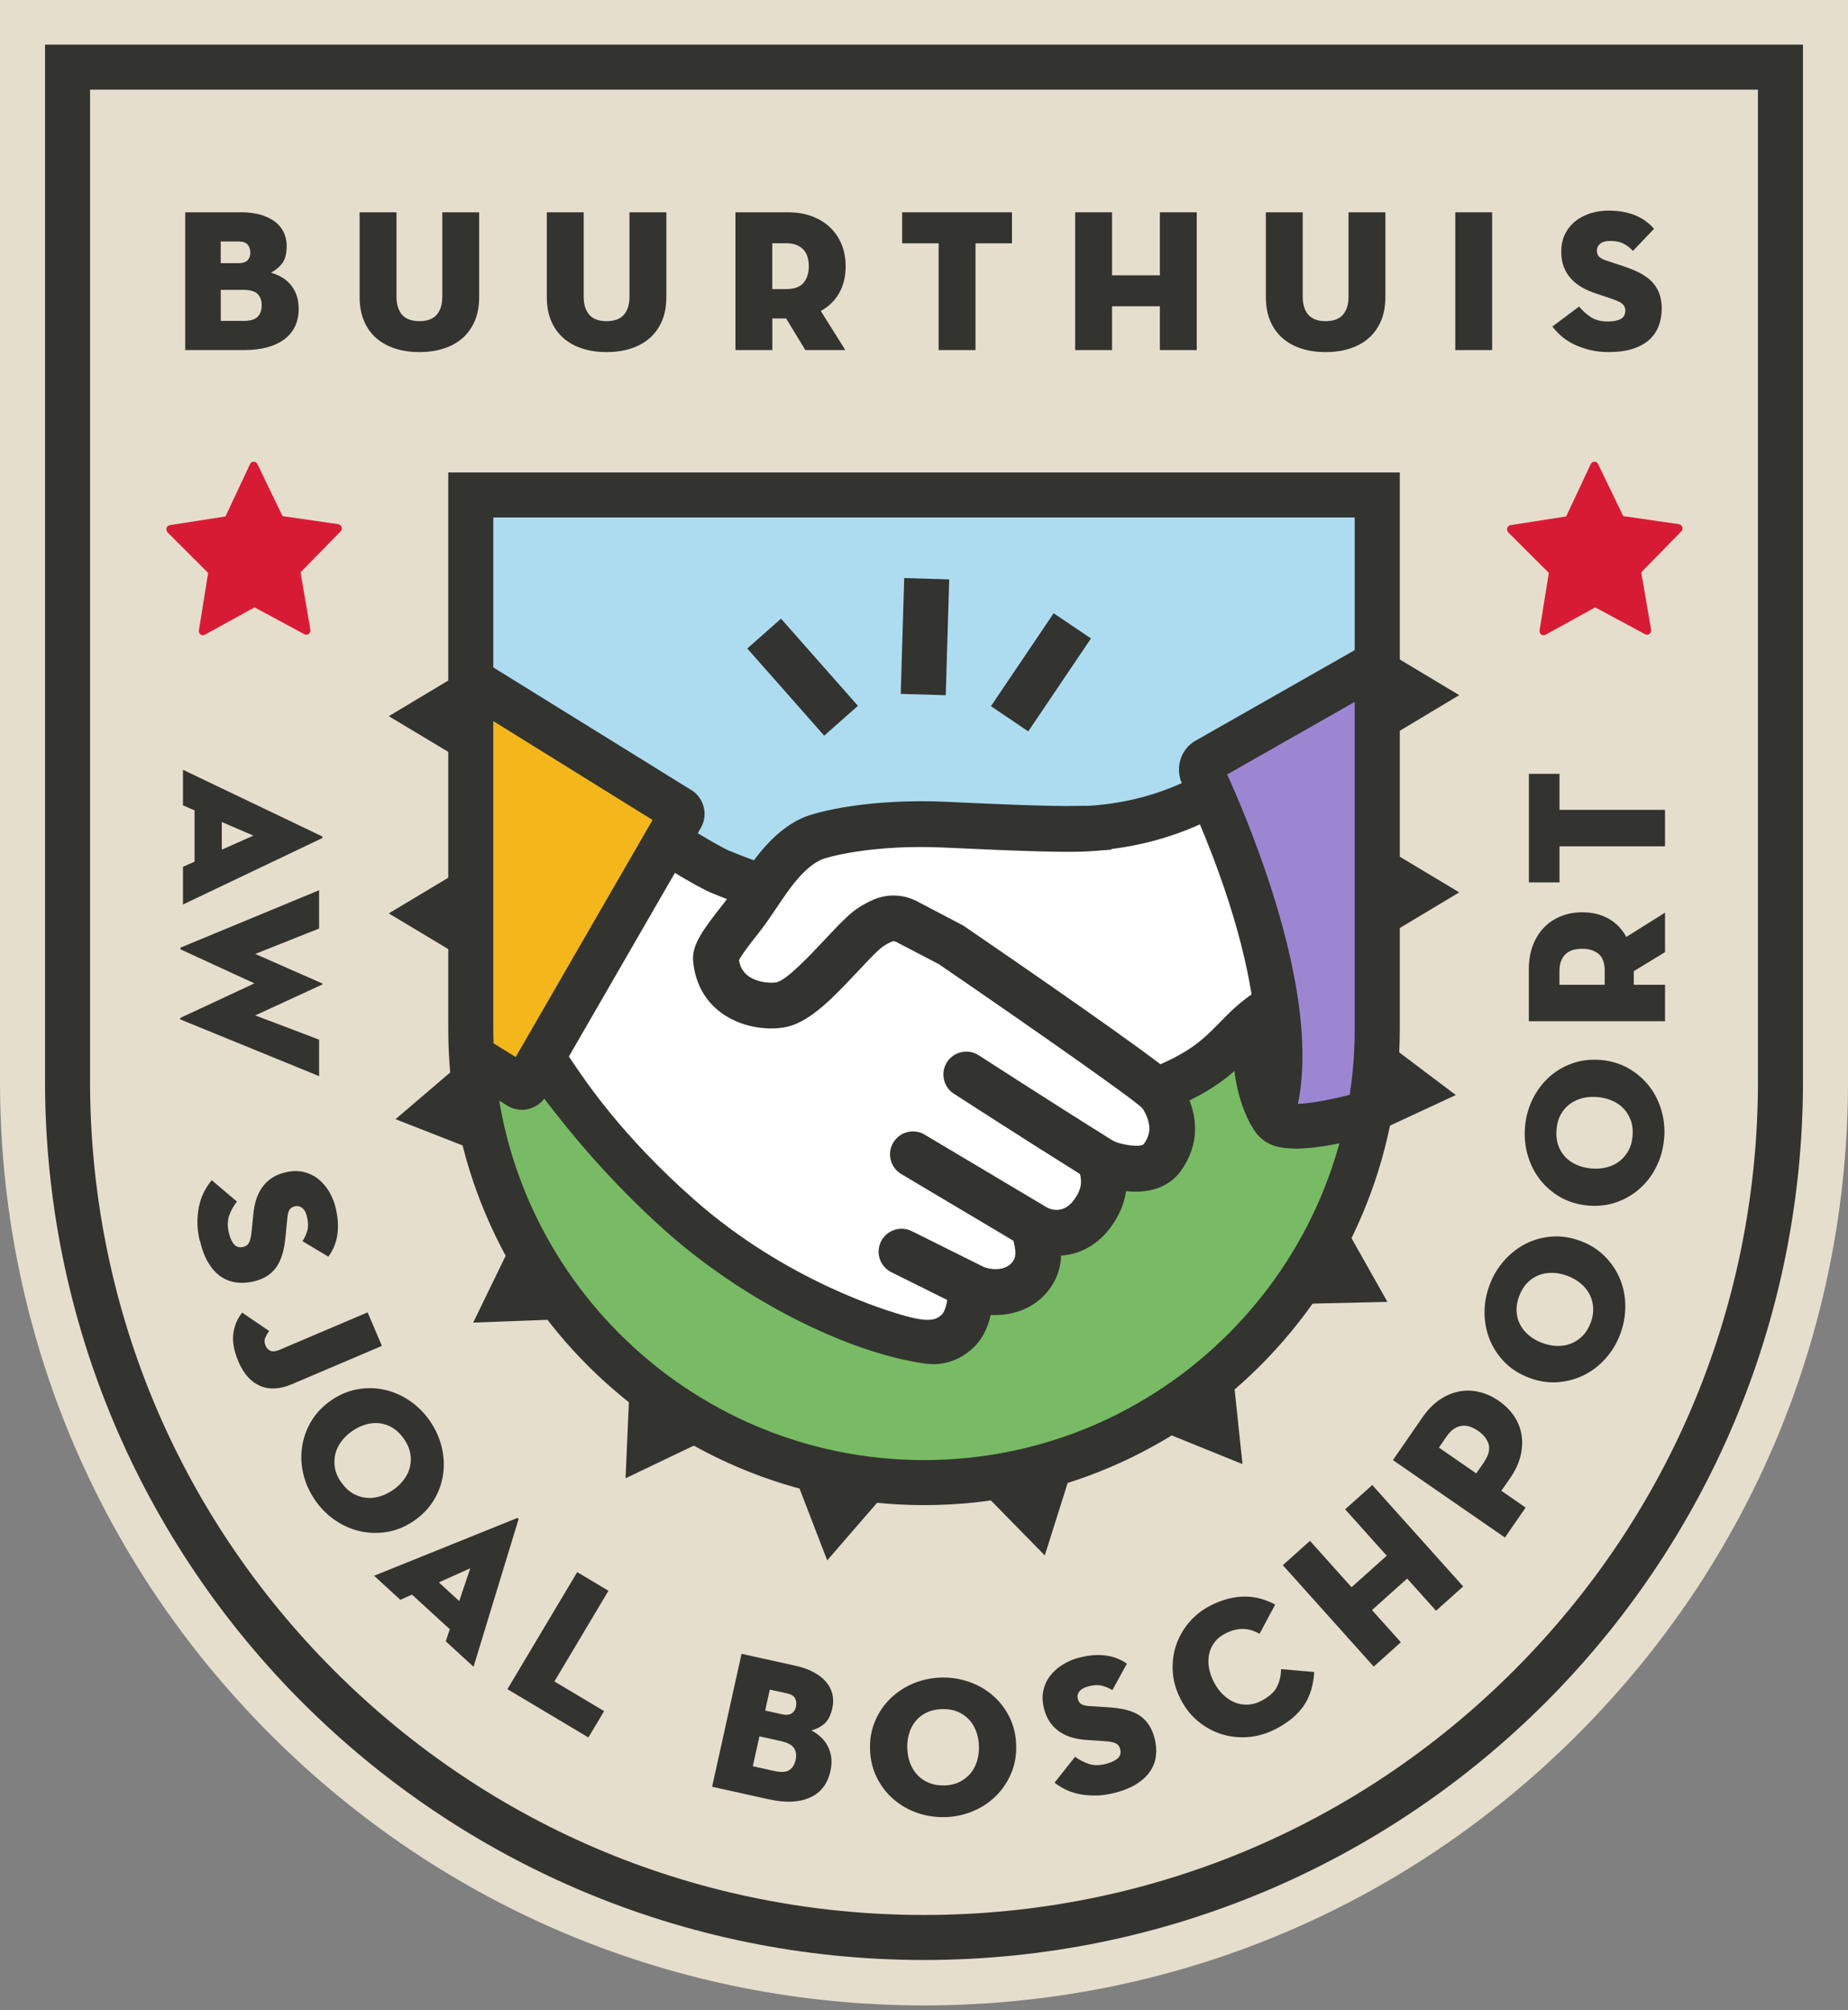 <?xml version="1.0" encoding="UTF-8"?><svg id="Layer_4" xmlns="http://www.w3.org/2000/svg" viewBox="0 0 328.36 357.17"><rect x="0" y="0" width="328.36" height="357.17" fill="#808080" stroke="none"/><defs><style>.cls-1{fill:#addcf0;fill-rule:evenodd;}.cls-1,.cls-2,.cls-3,.cls-4,.cls-5,.cls-6,.cls-7,.cls-8{stroke-width:0px;}.cls-2{fill:#f4b71b;}.cls-3{fill:#78bb64;}.cls-4{fill:#d81b35;}.cls-5{fill:#9c86d2;}.cls-6{fill:#333330;}.cls-7{fill:#fff;}.cls-8{fill:#e6decc;}</style></defs><rect class="cls-3" x="71.11" y="77.7" width="177.85" height="209"/><polygon class="cls-1" points="257.44 175.24 60.92 173.54 59.23 73.59 257.44 74.44 257.44 175.24"/><path class="cls-7" d="m117.77,149.26c5.9,2.64,11.8,5.27,17.69,7.91,1.6-2.27,5.87-7.66,13.55-10.54,8.81-3.3,16.86-.46,22.21.75,9.59,2.18,23.98,2.49,44.42-6.4,3.76,12.93,7.53,25.85,11.29,38.78-14.16,4.32-17.89,9.07-18.45,12.8-.61,4.07,2.55,7.07.75,9.79-2.63,3.96-11.21.36-13.93,4.52-1.84,2.81,1.27,5.74-.75,8.66-2.31,3.35-7.42,1.01-10.16,4.52-2.33,2.97.04,6.29-2.26,8.28-2.39,2.07-5.74-.83-9.79.75-4.34,1.69-3.94,6.35-6.78,8.66-7.34,5.97-30.2-8.7-46.31-22.96-13.64-12.08-20.46-18.13-21.84-27.86-2.83-20.03,18.29-36.13,20.33-37.65Z"/><path class="cls-2" d="m93.27,192.51l26.25-46.87-55.25-33.79c-1.04-.64-2.59.03-3.48,1.47l-22.96,41.49c-.88,1.44-.76,3.13.28,3.76l55.16,33.94Z"/><path class="cls-6" d="m165.83,242.37c-.48,0-.97-.03-1.47-.1-13.89-1.95-32.35-11.35-45.93-23.4-10.75-9.54-18.24-19.09-21.72-23.67-.93,1.24-2.41,1.98-3.98,1.98-.87,0-1.73-.23-2.49-.67l-37.05-22.95c-2.31-1.33-3.13-4.39-1.76-6.77l27.48-47.59c.66-1.15,1.74-1.98,3.02-2.32,1.29-.34,2.63-.17,3.78.5l37.05,22.95c1.09.62,1.91,1.7,2.26,2.99.34,1.29.17,2.63-.5,3.78l-.54.94c2.11,1.28,4.6,2.71,5.68,3.15,1.92.78,3.31,1.31,4.29,1.67,2.17-2.89,4.88-5.81,8.56-7.51,2.62-1.21,12.33-3.51,25.63-2.89,6.84.32,18.29.85,23.48.74l1.42-.03,4.49,7.78-3.8.29c-3.77.29-12.73-.03-25.97-.65-12.74-.6-20.87,1.7-21.84,2.15-3.18,1.47-5.62,5.1-7.98,8.61-1.02,1.51-1.97,2.93-3.02,4.25-1.04,1.32-2.11,2.67-2.87,3.79-.4.58-.62.97-.74,1.2.19,1.2.9,3.34,4.48,3.91.94.15,1.81.11,2.22.02,1.83-.43,5.95-4.82,8.41-7.44,1.54-1.64,2.99-3.19,4.33-4.41,1.27-1.16,2.78-2.11,4.49-2.84,2.49-1.06,5.3-.95,7.71.31l8.23,4.32c8.04,5.5,34.45,23.65,37.48,26.66,1.03.98,1.92,2.39,2.52,3.97.38.9.67,1.82.87,2.75.77,3.54,0,7.05-2.2,10.15-1.21,1.7-3.59,3.73-8.06,3.74-.5,0-1.02-.03-1.55-.08-.05,0-.11-.01-.16-.02-.31,2.26-1.25,4.45-2.82,6.54-2.21,2.95-5.28,4.68-8.72,4.92-.07,1.97-.62,3.74-1.66,5.35-1.73,2.68-4.39,4.41-7.67,5-.78.14-1.58.21-2.41.21-.25,0-.51,0-.76-.02-.63,2.7-1.79,4.75-3.52,6.21-1.98,1.68-4.28,2.54-6.71,2.54Zm-64.75-54.66c.1.15.21.31.33.49,2.73,4.08,9.13,13.64,21.91,24.92,16.38,14.46,34.33,19.82,37.76,20.75,4.48,1.21,5.4.44,6.21-.25.23-.2.73-.82,1.01-2.65l-9.92-4.93c-.97-.48-1.7-1.32-2.05-2.35-.35-1.03-.27-2.13.21-3.11.48-.97,1.32-1.7,2.35-2.05,1.03-.35,2.13-.27,3.11.21l12.81,6.37c1.15.48,3.98.86,5.25-1.12.57-.88.37-2.07.02-3.53l-19.95-11.87c-.93-.56-1.6-1.44-1.86-2.5-.27-1.05-.11-2.15.45-3.08.56-.93,1.44-1.6,2.5-1.86,1.05-.27,2.15-.11,3.08.45l21.79,12.97c.53.27,2.8,1.21,4.68-1.3,1.52-2.02,1.44-3.41,1.13-4.67-10.28-6.43-22.31-14.21-22.42-14.28-.91-.59-1.54-1.5-1.76-2.56-.23-1.06-.03-2.15.56-3.06,1.22-1.88,3.74-2.42,5.63-1.2.13.08,13.17,8.52,23.68,15.07,1.43.89,5.18,1.35,5.65.69h0c.89-1.25,1.16-2.4.88-3.72-.3-1.4-.99-2.47-1.21-2.7-1.58-1.61-19.58-14.23-36.1-25.54l-7.6-3.96c-.24-.13-.51-.14-.76-.03-.86.37-1.6.83-2.2,1.37-1.1,1-2.44,2.43-3.87,3.95-4.06,4.33-8.26,8.81-12.49,9.8-1.55.36-3.46.4-5.35.1-1.66-.26-4.11-.92-6.37-2.57-2.94-2.15-4.67-5.33-5.01-9.22-.25-2.88,1.78-5.61,5.4-10.19.2-.26.41-.52.61-.8-.79-.31-1.64-.65-2.56-1.02-1.6-.65-4.41-2.26-6.69-3.64l-18.84,32.63Zm-41.05-19.52l31.6,19.62,24.32-42.12-31.6-19.62-24.32,42.12Zm71.17,2.65h0Z"/><rect class="cls-6" x="138.61" y="109.98" width="8" height="20.65" transform="translate(-43.92 124.48) rotate(-41.43)"/><rect class="cls-6" x="154.05" y="109.11" width="20.59" height="8" transform="translate(46.36 273.99) rotate(-88.28)"/><rect class="cls-6" x="175" y="115.45" width="19.92" height="8" transform="translate(-17.51 205.96) rotate(-55.99)"/><path class="cls-6" d="m190.65,151.25c-.23,0-.46,0-.69,0l.1-8c5.65.06,14.22-.85,22.94-5.61,4.28-2.34,8.16-5.35,11.53-8.97l5.85,5.46c-3.96,4.24-8.51,7.79-13.55,10.54-7.91,4.32-16.94,6.59-26.18,6.59Z"/><path class="cls-6" d="m207.22,197.33l-2.95-7.44c7.21-2.86,9.6-5.3,12.36-8.12,3.88-3.97,7.89-8.06,22.51-12.49.91-.87,2.33-4.36,3.11-6.26,1.79-4.37,3.34-8.14,6.5-9.37l2.9,7.46c.36-.14.54-.31.54-.31-.64.64-1.78,3.42-2.54,5.27-2.02,4.94-3.94,9.6-7.96,10.81-12.85,3.86-16.01,7.09-19.35,10.5-2.97,3.03-6.33,6.47-15.13,9.96Z"/><path class="cls-5" d="m226.25,197.17c5.39-18.91-9.03-51.86-12.56-59.49-.43-.93-.17-2.01.61-2.54l31.29-17.81,28.53,70.19s-50.76,19.8-47.87,9.65Z"/><path class="cls-6" d="m230.19,204.07c-3.56,0-5.1-.91-6.21-1.92-1.67-1.52-2.24-3.73-1.57-6.08.89-3.11,4.46-20.45-12.34-56.71-1.26-2.72-.43-5.89,1.98-7.53l.28-.17,35.26-20.06,31.77,78.18-3.78,1.47c-.11.04-10.8,4.2-22.01,7.72-12.26,3.85-19.2,5.11-23.37,5.11Zm-.09-5.82s0,0,0,0h0s0,0,0,0Zm-12.05-60.66c4.87,10.8,16.54,39.51,12.57,58.53,6.08-.1,22.99-5.16,38.25-10.88l-25.27-62.18-25.55,14.54Z"/><path class="cls-6" d="m220.32,181.63c-3.37,7.97,1.72,20.15,4.12,20.56,1.98.33,4.81-9.68,2.52-16.74-1.69-5.2-5.44-6.65-6.64-3.82Z"/><path class="cls-8" d="m320.36,0H0v192.13c0,43.85,17.08,85.08,48.09,116.09,31.01,31.01,72.24,48.09,116.09,48.09s85.08-17.08,116.09-48.09c31.01-31.01,48.09-72.24,48.09-116.09V0h-8ZM83.34,87.02h161.78v94.57c0,44.67-36.22,80.89-80.89,80.89s-80.89-36.22-80.89-80.89v-94.57Zm143.27,248.31c-19.12,8.35-40.23,12.98-62.43,12.98h0c22.2,0,43.31-4.63,62.43-12.98,2.25-.98,4.47-2.02,6.66-3.1-2.19,1.08-4.41,2.12-6.66,3.1Z"/><path class="cls-6" d="m312.36,15.93v176.13c0,39.58-15.41,76.79-43.4,104.78-27.99,27.99-65.2,43.4-104.78,43.4s-76.79-15.41-104.78-43.4c-27.99-27.99-43.4-65.2-43.4-104.78V15.93h296.36m8-8H8v184.13c0,86.26,69.92,156.18,156.18,156.18h0c86.26,0,156.18-69.92,156.18-156.18V7.93h0Z"/><path class="cls-6" d="m32.51,143.1v-6.33l24.62,11.78c.12.05.18.12.18.21s-.06.17-.18.21l-24.62,11.74v-6.69l2.06-.93v-9.11l-2.06-.89Zm12.52,5.37l-5.62-2.42v4.91l5.62-2.49Z"/><path class="cls-6" d="m32.22,168.73c-.12-.05-.18-.12-.18-.21s.06-.17.18-.21l24.48-10.14v6.8l-11.35,4.52,11.81,5.2c.24.09.24.19,0,.28l-11.81,5.44,11.35,4.31v6.48l-24.48-10c-.33-.12-.33-.26,0-.43l12.99-6.05-12.99-5.98Z"/><path class="cls-6" d="m35.48,220.47c-.3-1.32-.43-2.54-.4-3.65s.17-2.12.41-3.01c.23-.89.55-1.68.94-2.37.39-.69.79-1.27,1.19-1.75l4.48,3.8c-.59.74-1.04,1.55-1.36,2.43-.32.88-.35,1.9-.08,3.08.22.95.53,1.65.94,2.1.41.45.95.6,1.62.45.51-.12.86-.4,1.07-.85.2-.45.34-1.09.42-1.94l.3-2.99c.08-.92.25-1.78.5-2.6.25-.81.61-1.54,1.07-2.2.46-.65,1.03-1.21,1.72-1.67.69-.46,1.51-.8,2.49-1.02,1.16-.26,2.22-.28,3.2-.04.98.24,1.85.67,2.61,1.28.76.62,1.4,1.38,1.93,2.28.52.9.9,1.87,1.14,2.92s.36,1.99.38,2.85c.01.86-.05,1.64-.2,2.33-.15.69-.35,1.31-.61,1.87-.26.56-.56,1.06-.9,1.5l-4.6-2.75c.4-.6.69-1.23.87-1.88.18-.65.16-1.45-.05-2.4-.17-.76-.46-1.3-.86-1.61-.4-.31-.83-.41-1.29-.31-.46.11-.79.32-.98.64-.19.32-.32.8-.37,1.42l-.33,3.36c-.12,1.27-.33,2.36-.62,3.28-.29.92-.67,1.69-1.15,2.31-.48.62-1.05,1.12-1.7,1.5-.66.38-1.4.67-2.23.86-1.09.25-2.13.3-3.12.16-.99-.14-1.9-.5-2.73-1.07-.83-.58-1.55-1.39-2.18-2.44-.63-1.05-1.12-2.35-1.47-3.9Z"/><path class="cls-6" d="m51.85,245.94c-2.12.9-4,1-5.64.29-1.64-.71-2.92-2.14-3.84-4.3-.8-1.88-1.1-3.54-.91-4.99.2-1.45.72-2.69,1.57-3.72l4.79,3.26c-.29.41-.52.82-.7,1.22-.17.41-.15.86.06,1.37.2.48.51.8.91.95.4.15.95.08,1.65-.22l15.58-6.63,2.54,5.96-16.01,6.81Z"/><path class="cls-6" d="m56.05,266.63c-1.01-1.44-1.71-2.97-2.12-4.6-.4-1.63-.5-3.25-.27-4.85.22-1.6.75-3.13,1.59-4.57.84-1.44,2.01-2.69,3.5-3.74,1.5-1.05,3.06-1.72,4.71-2.02,1.64-.3,3.25-.28,4.83.07,1.57.34,3.06.98,4.45,1.92s2.6,2.12,3.6,3.56c.99,1.42,1.7,2.95,2.11,4.58.41,1.64.51,3.26.3,4.85-.21,1.6-.74,3.12-1.58,4.56-.84,1.44-2.01,2.69-3.5,3.74-1.5,1.05-3.07,1.72-4.71,2.02-1.64.3-3.26.28-4.84-.06-1.58-.34-3.08-.98-4.48-1.92-1.4-.94-2.6-2.12-3.59-3.54Zm4.6-3.23c.59.83,1.25,1.47,1.99,1.91.74.44,1.52.7,2.32.8.81.1,1.63.03,2.48-.22.84-.24,1.65-.64,2.43-1.18.78-.54,1.42-1.17,1.94-1.88.52-.71.86-1.46,1.05-2.26.18-.79.19-1.61.02-2.45-.17-.84-.55-1.68-1.13-2.51-.59-.83-1.24-1.47-1.98-1.92-.73-.44-1.5-.71-2.31-.81-.81-.1-1.63-.03-2.48.22-.84.24-1.65.64-2.43,1.18-.78.54-1.42,1.17-1.94,1.88-.52.71-.87,1.46-1.05,2.26-.18.79-.19,1.61-.04,2.46.16.85.53,1.69,1.12,2.52Z"/><path class="cls-6" d="m71.14,284.25l-4.67-4.28,25.31-10.21c.11-.06.21-.05.28.01.07.06.08.16.04.28l-7.96,26.09-4.93-4.52.71-2.15-6.72-6.15-2.05.92Zm12.42-5.61l-5.58,2.51,3.62,3.32,1.96-5.83Z"/><path class="cls-6" d="m102.55,279.32l5.56,3.32-9.6,16.11,8.83,5.27-2.79,4.68-14.39-8.58,12.39-20.78Z"/><path class="cls-6" d="m131.77,293.84l9.66,2.14c1.18.26,2.22.63,3.11,1.11.89.48,1.62,1.03,2.18,1.67.56.64.95,1.35,1.16,2.15.21.8.22,1.65.02,2.55-.29,1.32-.78,2.26-1.45,2.83-.67.57-1.43.95-2.28,1.15.61.33,1.16.72,1.65,1.17.5.45.91.98,1.23,1.59.33.61.54,1.28.65,2.02.1.74.05,1.56-.15,2.46-.5,2.27-1.71,3.84-3.63,4.7-1.92.86-4.36.97-7.32.31l-10.07-2.23,5.23-23.62Zm5.81,20.82c1.23.27,2.12.21,2.68-.17s.93-.98,1.11-1.79.09-1.5-.27-2.08c-.36-.58-1.14-1-2.34-1.27l-3.82-.85-1.18,5.31,3.82.85Zm1.43-10.07c.69.15,1.24.1,1.64-.15.4-.25.66-.66.78-1.21.12-.56.07-1.05-.15-1.47-.22-.43-.68-.72-1.37-.87l-3.13-.69-.82,3.72,3.06.68Z"/><path class="cls-6" d="m167.93,322.85c-1.76.05-3.42-.21-5.01-.77-1.58-.56-2.98-1.38-4.2-2.44-1.22-1.07-2.2-2.35-2.94-3.85-.74-1.5-1.14-3.16-1.19-4.99-.05-1.83.25-3.51.91-5.04.66-1.54,1.56-2.87,2.72-3.99,1.15-1.12,2.51-2.01,4.05-2.66,1.55-.65,3.2-1,4.95-1.05,1.73-.05,3.39.21,4.99.77,1.59.56,3,1.37,4.22,2.43,1.22,1.06,2.2,2.34,2.94,3.83.74,1.5,1.14,3.16,1.19,4.99.05,1.83-.25,3.51-.91,5.04-.66,1.54-1.56,2.87-2.72,4.01-1.16,1.14-2.51,2.03-4.07,2.68-1.56.65-3.21,1-4.94,1.05Zm-.16-5.62c1.02-.03,1.92-.23,2.69-.61.77-.38,1.42-.88,1.95-1.5.53-.62.92-1.35,1.18-2.19.26-.84.38-1.73.35-2.68-.03-.95-.19-1.83-.5-2.66-.31-.82-.74-1.53-1.31-2.12-.56-.59-1.24-1.04-2.03-1.37-.79-.32-1.7-.47-2.72-.44-1.02.03-1.92.23-2.69.59-.77.37-1.42.86-1.95,1.48-.53.62-.92,1.35-1.18,2.19-.26.84-.38,1.73-.35,2.68.03.95.19,1.83.5,2.66.31.82.74,1.53,1.31,2.12.56.59,1.24,1.05,2.03,1.38s1.7.49,2.72.46Z"/><path class="cls-6" d="m198.23,318.5c-1.31.35-2.52.52-3.63.52-1.12,0-2.12-.1-3.03-.3-.9-.2-1.7-.49-2.4-.85-.7-.37-1.3-.74-1.79-1.13l3.64-4.61c.76.56,1.59.98,2.47,1.28.89.29,1.92.28,3.08-.03.94-.25,1.63-.59,2.07-1.01.44-.42.57-.97.39-1.63-.13-.5-.43-.85-.88-1.04-.45-.19-1.1-.3-1.95-.35l-3-.2c-.92-.05-1.79-.19-2.61-.41-.82-.22-1.56-.55-2.23-.99-.67-.44-1.24-.99-1.73-1.66-.48-.67-.85-1.48-1.11-2.45-.3-1.15-.35-2.21-.15-3.2.2-.99.6-1.87,1.19-2.65.59-.78,1.33-1.45,2.21-2,.88-.55,1.84-.97,2.87-1.24s1.98-.43,2.84-.48c.86-.04,1.64,0,2.33.12.7.12,1.33.3,1.89.55.57.24,1.08.52,1.53.85l-2.58,4.7c-.62-.38-1.25-.64-1.91-.8-.66-.16-1.45-.11-2.39.14-.76.2-1.28.51-1.58.92-.3.41-.38.84-.26,1.3.12.46.35.78.68.96.33.18.81.29,1.43.32l3.37.21c1.27.08,2.37.25,3.3.5.93.26,1.71.61,2.35,1.07.64.46,1.16,1.01,1.56,1.65.4.64.71,1.37.93,2.2.29,1.08.38,2.11.27,3.11-.1,1-.43,1.92-.98,2.76s-1.34,1.6-2.36,2.27c-1.03.67-2.31,1.2-3.84,1.61Z"/><path class="cls-6" d="m233.51,297.08c-.13,2.35-.74,4.32-1.82,5.93-1.08,1.6-2.72,2.98-4.9,4.13-1.51.8-3.08,1.28-4.7,1.46-1.63.17-3.2.04-4.74-.4-1.53-.44-2.95-1.17-4.26-2.2-1.31-1.03-2.39-2.35-3.24-3.96-.85-1.62-1.34-3.25-1.46-4.9-.12-1.65.06-3.22.55-4.72.49-1.49,1.25-2.85,2.27-4.08,1.03-1.23,2.26-2.22,3.68-2.97,1.15-.61,2.26-1.05,3.33-1.31,1.07-.27,2.08-.4,3.06-.39s1.9.14,2.79.4c.89.26,1.72.59,2.51,1.01l-2.77,5.2c-.38-.2-.78-.39-1.21-.55-.43-.16-.91-.26-1.42-.3-.52-.04-1.07,0-1.66.13-.59.12-1.22.36-1.89.72-.8.42-1.43.95-1.88,1.58-.46.63-.77,1.33-.92,2.1-.16.77-.16,1.58,0,2.44.16.86.46,1.7.9,2.54.44.84.98,1.56,1.61,2.17.63.61,1.31,1.06,2.04,1.36.73.3,1.51.43,2.32.4.82-.03,1.63-.26,2.45-.69,1.38-.73,2.31-1.57,2.77-2.53.46-.95.7-1.98.7-3.09l5.9.51Z"/><path class="cls-6" d="m239.01,268.17l4.82-4.32,16.15,18.02-4.82,4.32-5.13-5.72-6.25,5.6,5.13,5.72-4.82,4.32-16.15-18.02,4.82-4.32,7.39,8.24,6.25-5.6-7.39-8.24Z"/><path class="cls-6" d="m271.08,267.85l-3.68,5.33-19.9-13.76,5.22-7.55c.93-1.35,1.95-2.4,3.07-3.16,1.11-.76,2.27-1.25,3.46-1.48,1.19-.23,2.39-.2,3.6.09,1.2.28,2.36.81,3.47,1.58,1.11.77,2.01,1.67,2.7,2.69.69,1.03,1.13,2.13,1.33,3.32.2,1.19.14,2.44-.17,3.75-.32,1.31-.94,2.64-1.87,3.99l-1.54,2.22,4.3,2.98Zm-7.42-8.04c.83-1.2,1.11-2.26.85-3.18-.26-.92-.89-1.72-1.87-2.4-.49-.34-.98-.59-1.46-.75-.48-.16-.97-.21-1.44-.15-.48.06-.94.24-1.4.54-.45.3-.89.75-1.31,1.36l-1.36,1.97,6.64,4.59,1.36-1.97Z"/><path class="cls-6" d="m287.91,236.98c-.61,1.65-1.48,3.1-2.59,4.35s-2.39,2.25-3.84,2.97c-1.45.73-3,1.15-4.67,1.28-1.67.13-3.36-.13-5.07-.77-1.71-.64-3.16-1.55-4.34-2.73-1.18-1.19-2.07-2.52-2.68-4.02-.61-1.49-.92-3.08-.94-4.76s.28-3.34.89-4.98c.6-1.62,1.47-3.07,2.58-4.33,1.12-1.27,2.4-2.27,3.83-3,1.44-.73,2.99-1.16,4.66-1.28,1.67-.13,3.36.13,5.07.77,1.71.64,3.16,1.55,4.33,2.73,1.18,1.19,2.08,2.53,2.7,4.02s.94,3.09.95,4.78-.28,3.35-.88,4.97Zm-5.27-1.96c.36-.96.5-1.86.44-2.72-.06-.86-.28-1.65-.66-2.37-.38-.72-.9-1.36-1.58-1.92-.68-.56-1.46-1-2.35-1.33-.89-.33-1.77-.51-2.65-.53-.88-.02-1.69.12-2.45.42s-1.43.76-2.03,1.37c-.6.61-1.07,1.4-1.43,2.35-.36.96-.51,1.86-.46,2.71.05.85.26,1.64.64,2.36s.9,1.36,1.58,1.92c.68.56,1.46,1,2.35,1.33s1.77.51,2.65.53,1.69-.12,2.45-.42c.76-.3,1.44-.75,2.05-1.36.61-.61,1.09-1.39,1.44-2.35Z"/><path class="cls-6" d="m295.68,202.32c-.15,1.75-.59,3.38-1.33,4.89-.74,1.51-1.7,2.81-2.9,3.89-1.2,1.09-2.59,1.92-4.16,2.48-1.57.57-3.27.77-5.09.62-1.82-.16-3.46-.65-4.91-1.47-1.45-.83-2.67-1.88-3.66-3.15-.99-1.27-1.71-2.72-2.18-4.33-.47-1.61-.63-3.29-.48-5.04.15-1.73.59-3.35,1.33-4.87.74-1.52,1.7-2.82,2.89-3.91,1.19-1.09,2.57-1.92,4.14-2.48,1.57-.57,3.27-.77,5.09-.62,1.82.16,3.46.65,4.91,1.47,1.45.83,2.68,1.88,3.68,3.15,1,1.28,1.73,2.73,2.2,4.35.47,1.62.63,3.3.48,5.02Zm-5.6-.48c.09-1.02-.01-1.93-.3-2.74-.29-.81-.71-1.51-1.27-2.11-.56-.6-1.24-1.07-2.04-1.42-.8-.35-1.68-.57-2.62-.65-.94-.08-1.84-.02-2.7.2-.85.21-1.6.57-2.25,1.06-.65.49-1.18,1.11-1.59,1.86-.41.75-.66,1.63-.74,2.65-.09,1.02,0,1.93.28,2.74.28.81.69,1.51,1.25,2.11.56.6,1.24,1.07,2.04,1.42.8.35,1.68.57,2.62.65.95.08,1.84.02,2.7-.2.85-.21,1.6-.56,2.25-1.06.65-.49,1.18-1.11,1.61-1.86s.68-1.63.76-2.65Z"/><path class="cls-6" d="m295.85,162.16v7.01l-5.55,3.38v2.42h5.55v6.48h-24.2v-9.18c0-1.64.24-3.08.73-4.34s1.16-2.32,2.01-3.18c.85-.87,1.86-1.52,3.01-1.98,1.15-.45,2.4-.68,3.75-.68,1.76,0,3.3.37,4.64,1.12,1.34.75,2.4,1.83,3.18,3.26l6.87-4.31Zm-10.71,10.41c0-1.45-.37-2.49-1.11-3.09-.74-.61-1.7-.91-2.9-.91-.6,0-1.14.07-1.63.21-.49.14-.91.38-1.27.7-.36.32-.64.73-.84,1.23-.2.5-.3,1.12-.3,1.86v2.4h8.04v-2.4Z"/><path class="cls-6" d="m277.1,150.38v6.4h-5.44v-19.29h5.44v6.4h18.75v6.48h-18.75Z"/><path class="cls-4" d="m60.69,93.64c-.09-.27-.32-.47-.59-.51l-9.9-1.43-4.47-9.26c-.12-.26-.38-.42-.65-.42-.27,0-.53.17-.65.43l-4.37,9.31-9.89,1.54c-.27.05-.5.25-.58.52-.08.27-.01.57.18.77l7.21,7.2-1.64,10.21c-.05.28.07.57.29.73.22.17.52.19.77.05l8.82-4.87,8.87,4.78c.25.13.54.11.77-.07.22-.17.34-.45.29-.74l-1.75-10.19,7.12-7.28c.2-.2.27-.5.18-.77Z"/><path class="cls-6" d="m81.58,134.75l-12.5-7.5,12.5-7.5v15Z"/><path class="cls-6" d="m81.58,169.79l-12.5-7.5,12.5-7.5v15Z"/><path class="cls-6" d="m83.85,204.17l-13.57-5.32,11.08-9.47,2.49,14.79Z"/><path class="cls-6" d="m98.65,234.44l-14.57.55,6.37-13.11,8.2,12.56Z"/><path class="cls-6" d="m124.3,256.36l-13.15,6.29.64-14.56,12.51,8.28Z"/><path class="cls-6" d="m156.52,266.22l-9.54,11.02-5.24-13.6,14.78,2.58Z"/><path class="cls-6" d="m190.03,262.46l-4.39,13.9-10.2-10.41,14.59-3.49Z"/><path class="cls-6" d="m219.24,245.63l1.53,14.5-13.51-5.47,11.98-9.03Z"/><path class="cls-6" d="m239.36,218.61l7.16,12.7-14.57.34,7.42-13.04Z"/><path class="cls-6" d="m247.03,185.78l11.64,8.78-13.22,6.14,1.58-14.92Z"/><path class="cls-6" d="m246.78,151.05l12.5,7.5-12.5,7.5v-15Z"/><path class="cls-6" d="m246.78,116.01l12.5,7.5-12.5,7.5v-15Z"/><path class="cls-6" d="m32.9,37.72h10.01c1.22,0,2.33.14,3.31.41.98.28,1.82.67,2.52,1.17.7.5,1.24,1.13,1.62,1.87.38.74.58,1.58.58,2.52,0,1.37-.27,2.41-.81,3.11s-1.21,1.25-2,1.64c.67.19,1.3.46,1.89.79.59.34,1.11.77,1.57,1.3.46.53.82,1.15,1.08,1.85.26.71.4,1.53.4,2.47,0,2.35-.85,4.16-2.56,5.44-1.7,1.27-4.09,1.91-7.16,1.91h-10.44v-24.48Zm9.5,9.04c.72,0,1.25-.17,1.58-.5.34-.34.5-.79.5-1.37s-.16-1.05-.47-1.42c-.31-.37-.83-.56-1.55-.56h-3.24v3.85h3.17Zm.79,10.26c1.27,0,2.14-.25,2.61-.76.47-.5.7-1.17.7-2.02s-.24-1.51-.72-2c-.48-.49-1.34-.74-2.59-.74h-3.96v5.51h3.96Z"/><path class="cls-6" d="m74.52,62.56c-1.54,0-2.95-.2-4.25-.61s-2.42-1.02-3.37-1.84c-.95-.82-1.69-1.84-2.21-3.06-.53-1.22-.79-2.66-.79-4.32v-15.01h6.55v14.97c0,1.39.33,2.47.99,3.23.66.76,1.69,1.14,3.08,1.14s2.42-.38,3.08-1.14c.66-.76.99-1.83.99-3.23v-14.97h6.55v15.01c0,1.66-.26,3.1-.79,4.32-.53,1.22-1.27,2.25-2.21,3.06-.95.82-2.07,1.43-3.37,1.84-1.3.41-2.71.61-4.25.61Z"/><path class="cls-6" d="m107.78,62.56c-1.54,0-2.95-.2-4.25-.61s-2.42-1.02-3.37-1.84c-.95-.82-1.69-1.84-2.21-3.06-.53-1.22-.79-2.66-.79-4.32v-15.01h6.55v14.97c0,1.39.33,2.47.99,3.23.66.76,1.69,1.14,3.08,1.14s2.42-.38,3.08-1.14c.66-.76.99-1.83.99-3.23v-14.97h6.55v15.01c0,1.66-.26,3.1-.79,4.32-.53,1.22-1.27,2.25-2.21,3.06-.95.82-2.07,1.43-3.37,1.84-1.3.41-2.71.61-4.25.61Z"/><path class="cls-6" d="m150.19,62.2h-7.09l-3.42-5.62h-2.45v5.62h-6.55v-24.48h9.29c1.66,0,3.12.25,4.39.74,1.27.49,2.35,1.17,3.22,2.03.88.86,1.54,1.88,2,3.04.46,1.16.68,2.43.68,3.8,0,1.78-.38,3.34-1.13,4.7-.76,1.36-1.85,2.43-3.29,3.22l4.36,6.95Zm-10.53-10.84c1.47,0,2.52-.37,3.13-1.12s.92-1.72.92-2.93c0-.6-.07-1.15-.22-1.65-.15-.49-.38-.92-.71-1.28-.33-.36-.74-.65-1.25-.85-.51-.21-1.13-.31-1.88-.31h-2.43v8.14h2.43Z"/><path class="cls-6" d="m166.78,43.23h-6.48v-5.51h19.51v5.51h-6.48v18.97h-6.55v-18.97Z"/><path class="cls-6" d="m206.09,37.72h6.55v24.48h-6.55v-7.78h-8.5v7.78h-6.55v-24.48h6.55v11.2h8.5v-11.2Z"/><path class="cls-6" d="m235.54,62.56c-1.54,0-2.95-.2-4.25-.61s-2.42-1.02-3.37-1.84c-.95-.82-1.69-1.84-2.21-3.06-.53-1.22-.79-2.66-.79-4.32v-15.01h6.55v14.97c0,1.39.33,2.47.99,3.23.66.76,1.69,1.14,3.08,1.14s2.42-.38,3.08-1.14c.66-.76.99-1.83.99-3.23v-14.97h6.55v15.01c0,1.66-.26,3.1-.79,4.32-.53,1.22-1.27,2.25-2.21,3.06-.95.82-2.07,1.43-3.37,1.84-1.3.41-2.71.61-4.25.61Z"/><path class="cls-6" d="m258.58,37.72h6.55v24.48h-6.55v-24.48Z"/><path class="cls-6" d="m285.98,62.56c-1.37,0-2.6-.14-3.69-.43-1.09-.29-2.05-.65-2.88-1.08-.83-.43-1.54-.92-2.12-1.46-.59-.54-1.07-1.06-1.46-1.57l4.75-3.56c.6.74,1.3,1.37,2.09,1.89.79.52,1.8.77,3.02.77.98,0,1.75-.15,2.29-.45.54-.3.81-.8.81-1.49,0-.53-.2-.94-.59-1.24s-1-.58-1.82-.85l-2.88-.97c-.89-.29-1.7-.65-2.45-1.08-.74-.43-1.39-.95-1.93-1.55-.54-.6-.96-1.29-1.26-2.07-.3-.78-.45-1.67-.45-2.68,0-1.2.23-2.26.68-3.17.46-.91,1.07-1.67,1.85-2.29.78-.61,1.67-1.07,2.68-1.39,1.01-.31,2.05-.47,3.13-.47s2.05.09,2.9.27c.85.18,1.6.42,2.25.72.65.3,1.22.64,1.71,1.03.49.38.92.79,1.28,1.22l-3.74,3.92c-.5-.53-1.06-.95-1.66-1.28-.6-.32-1.39-.49-2.38-.49-.79,0-1.39.16-1.78.49s-.59.73-.59,1.21.14.85.41,1.12c.28.26.71.49,1.31.68l3.24,1.08c1.22.41,2.26.86,3.1,1.35.84.49,1.51,1.04,2.02,1.66s.87,1.28,1.1,2.02c.23.73.34,1.53.34,2.39,0,1.13-.18,2.17-.54,3.11s-.92,1.76-1.67,2.45c-.76.68-1.72,1.22-2.9,1.6-1.18.38-2.57.58-4.18.58Z"/><path class="cls-6" d="m164.18,267.42c-46.61,0-84.53-37.92-84.53-84.53v-98.95h169.07v98.95c0,46.61-37.92,84.53-84.53,84.53ZM87.65,91.94v90.95c0,42.2,34.33,76.53,76.53,76.53s76.53-34.33,76.53-76.53v-90.95H87.65Z"/><path class="cls-4" d="m298.91,93.64c-.09-.27-.32-.47-.59-.51l-9.9-1.43-4.47-9.26c-.12-.26-.38-.42-.65-.42-.27,0-.53.17-.65.43l-4.37,9.31-9.89,1.54c-.27.05-.5.25-.58.52-.08.27-.01.57.18.77l7.21,7.2-1.64,10.21c-.05.28.07.57.29.73.22.17.52.19.77.05l8.82-4.87,8.87,4.78c.25.13.54.11.77-.07.22-.17.34-.45.29-.74l-1.75-10.19,7.12-7.28c.2-.2.27-.5.18-.77Z"/></svg>